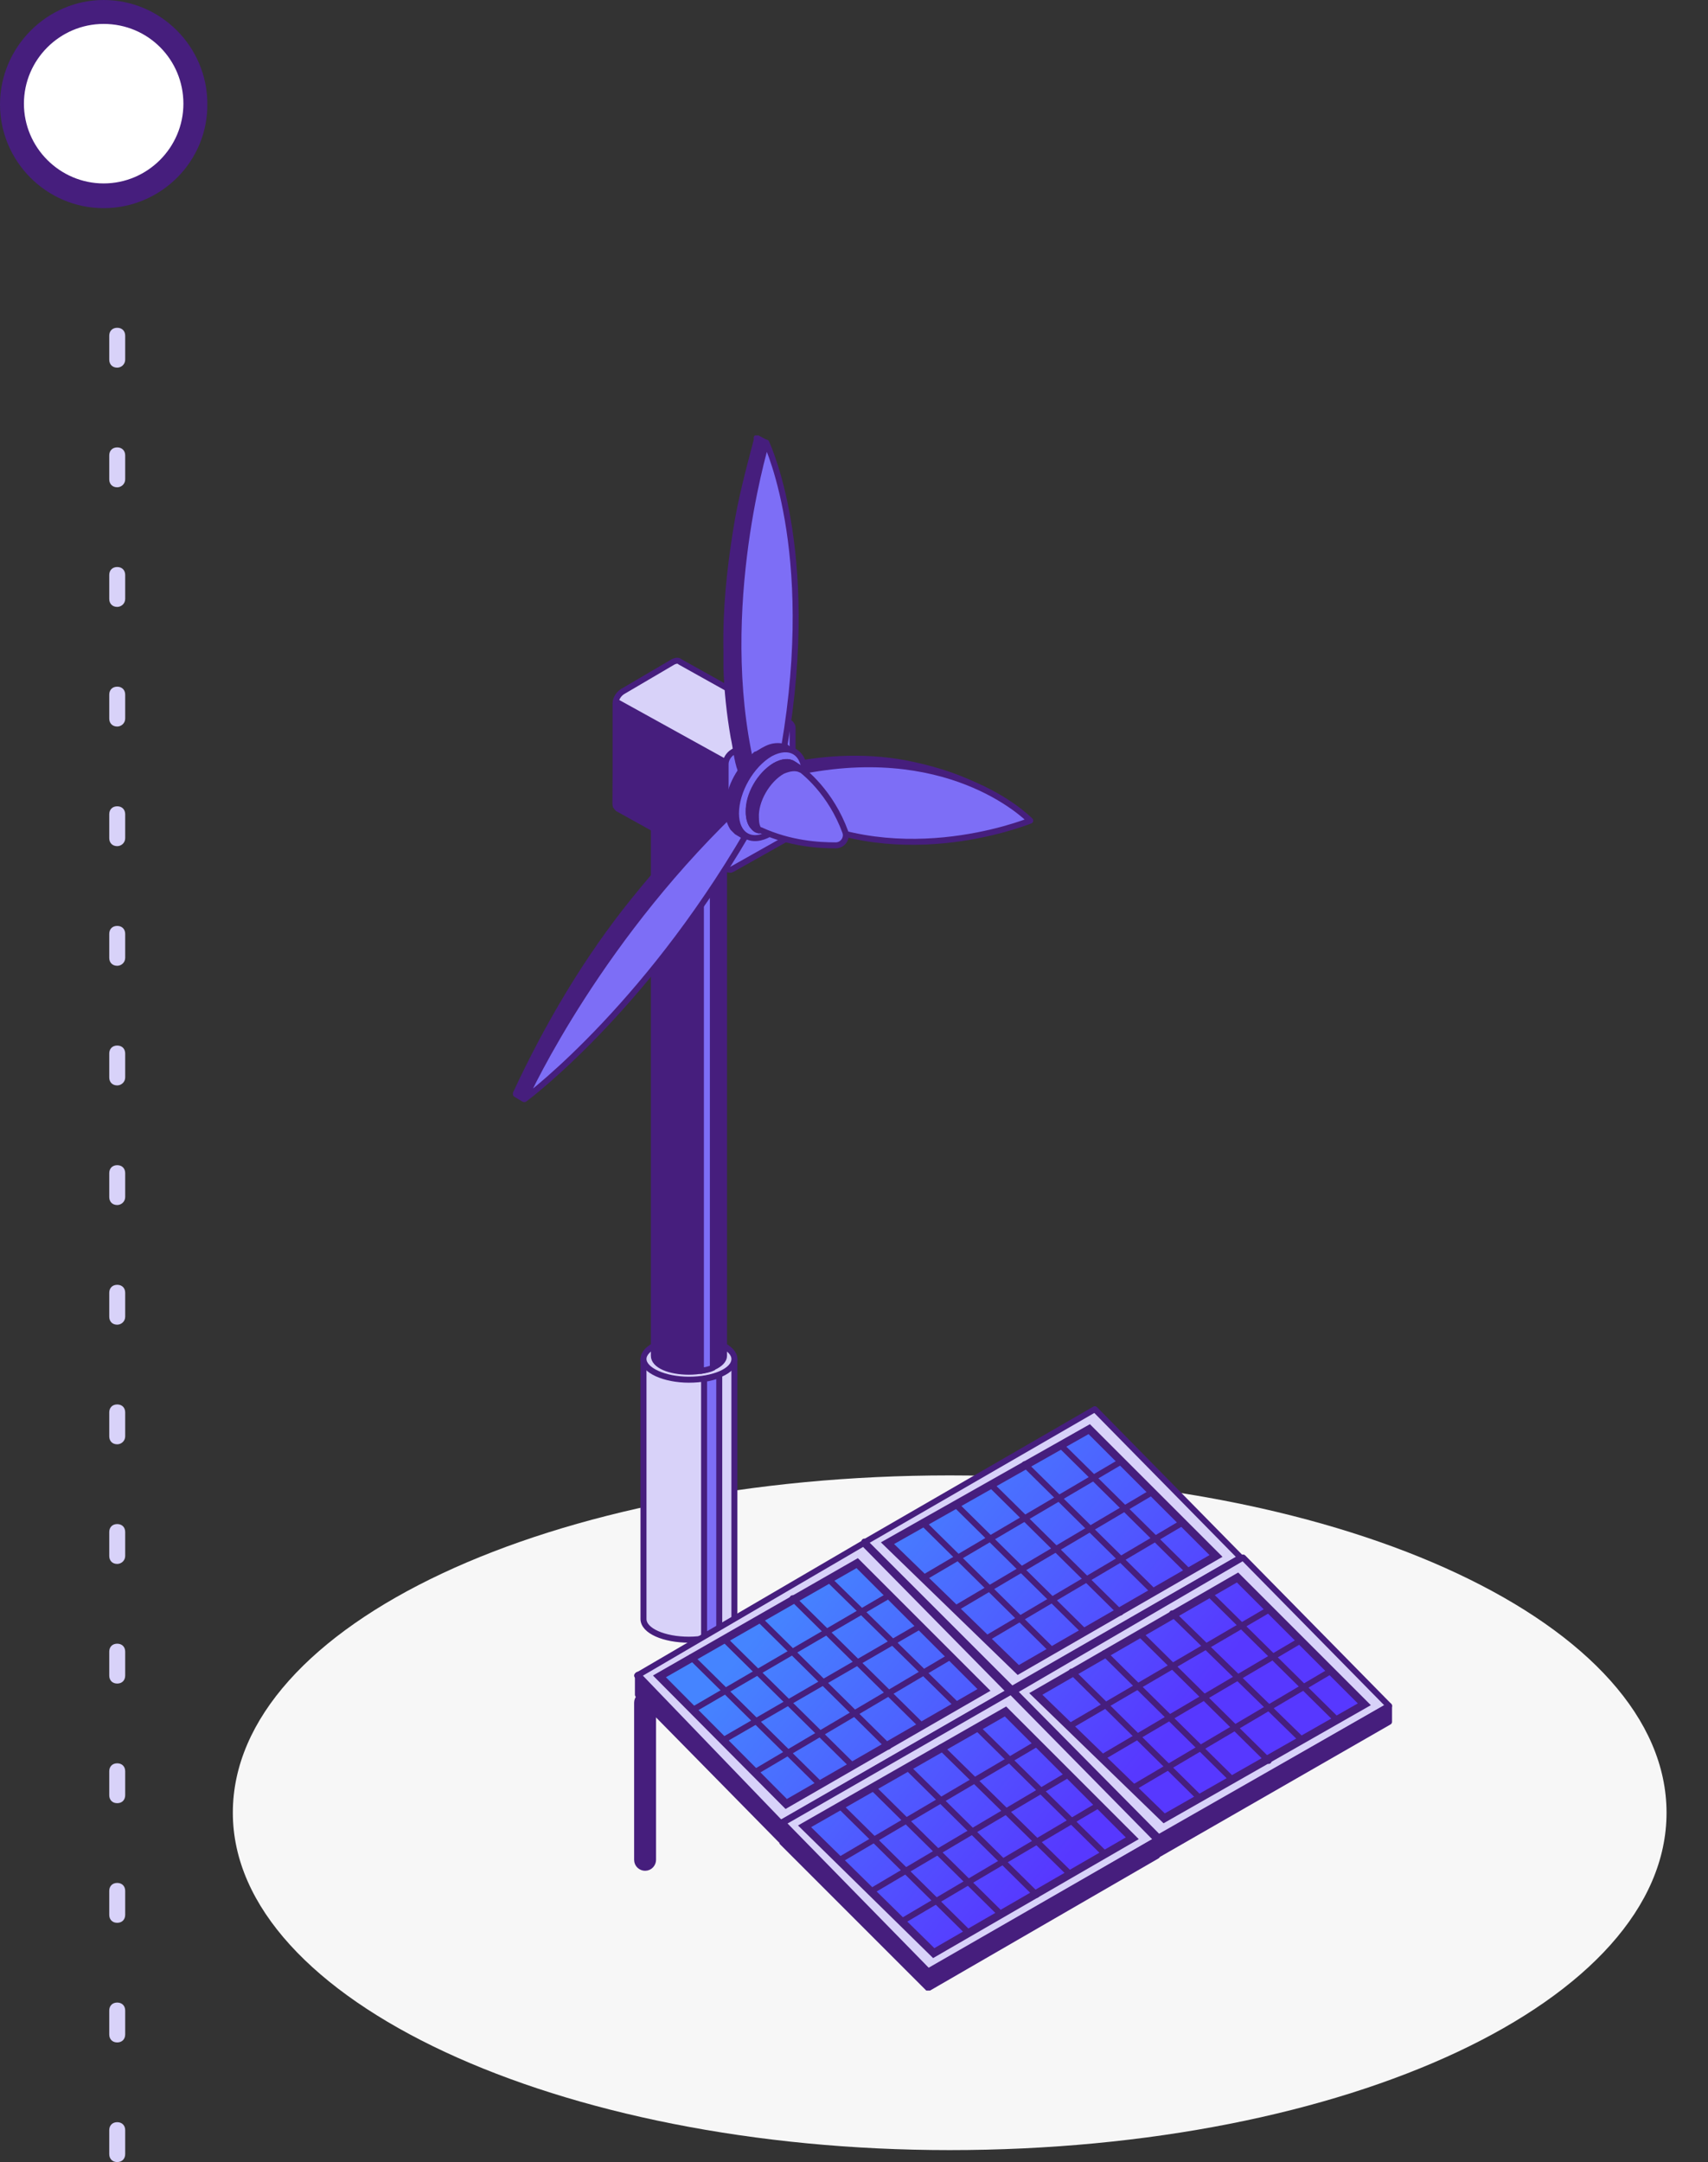 <?xml version="1.0" encoding="utf-8"?>
<!-- Generator: Adobe Illustrator 27.0.0, SVG Export Plug-In . SVG Version: 6.00 Build 0)  -->
<svg version="1.1" id="Livello_1" xmlns="http://www.w3.org/2000/svg" xmlns:xlink="http://www.w3.org/1999/xlink" x="0px" y="0px"
	 viewBox="0 0 214.2 271.1" style="enable-background:new 0 0 214.2 271.1;" xml:space="preserve">
<rect x="0" y="0" width="214.2" height="271.1" fill="#333333" stroke="none"/>
<style type="text/css">
	.st0{fill:#FFFFFF;}
	.st1{fill:#461E7D;}
	.st2{fill:#D8D2F9;}
	.st3{fill:#F7F7F7;}
	.st4{clip-path:url(#SVGID_00000059290368501233296060000016075842070367658911_);}
	.st5{fill:#D8D2F9;stroke:#461E7D;stroke-width:0.75;stroke-linecap:round;stroke-linejoin:round;}
	.st6{fill:#7D6EF6;stroke:#461E7D;stroke-width:0.75;stroke-linecap:round;stroke-linejoin:round;}
	.st7{fill:#461E7D;stroke:#461E7D;stroke-width:0.75;stroke-linecap:round;stroke-linejoin:round;}
	.st8{fill:#ECF5FF;}
	.st9{fill:#6F7312;}
	.st10{fill:#AFC1D3;}
	.st11{fill:url(#SVGID_00000088103237749429359650000009458604197010606754_);stroke:#461E7D;stroke-miterlimit:10;}
	.st12{fill:none;stroke:#461E7D;stroke-width:0.75;stroke-linecap:round;stroke-linejoin:round;}
	.st13{fill:url(#SVGID_00000075877755304456503670000012926643450978914190_);stroke:#461E7D;stroke-miterlimit:10;}
	.st14{fill:url(#SVGID_00000030469749826068474130000009888205137406243989_);stroke:#461E7D;stroke-miterlimit:10;}
	.st15{fill:url(#SVGID_00000070085467407549166880000013955390804707293609_);stroke:#461E7D;stroke-miterlimit:10;}
</style>
<g>
	<circle class="st0" cx="13" cy="13" r="11.5"/>
	<path class="st1" d="M13,26.1c-7.2,0-13-5.9-13-13C0,5.9,5.9,0,13,0c7.2,0,13,5.9,13,13C26.1,20.2,20.2,26.1,13,26.1z M13,3
		C7.5,3,3,7.5,3,13s4.5,10,10,10s10-4.5,10-10S18.6,3,13,3z"/>
</g>
<g>
	<path class="st2" d="M14.7,271.1c-0.6,0-1-0.4-1-1v-3c0-0.6,0.4-1,1-1s1,0.4,1,1v3C15.7,270.7,15.3,271.1,14.7,271.1z M14.7,256.1
		c-0.6,0-1-0.4-1-1v-3c0-0.6,0.4-1,1-1s1,0.4,1,1v3C15.7,255.7,15.3,256.1,14.7,256.1z M14.7,241.1c-0.6,0-1-0.4-1-1v-3
		c0-0.6,0.4-1,1-1s1,0.4,1,1v3C15.7,240.7,15.3,241.1,14.7,241.1z M14.7,226.1c-0.6,0-1-0.4-1-1v-3c0-0.6,0.4-1,1-1s1,0.4,1,1v3
		C15.7,225.7,15.3,226.1,14.7,226.1z M14.7,211.1c-0.6,0-1-0.4-1-1v-3c0-0.6,0.4-1,1-1s1,0.4,1,1v3
		C15.7,210.7,15.3,211.1,14.7,211.1z M14.7,196.1c-0.6,0-1-0.4-1-1v-3c0-0.6,0.4-1,1-1s1,0.4,1,1v3
		C15.7,195.7,15.2,196.1,14.7,196.1z M14.7,181.1c-0.6,0-1-0.4-1-1v-3c0-0.6,0.4-1,1-1s1,0.4,1,1v3
		C15.7,180.7,15.2,181.1,14.7,181.1z M14.7,166.1c-0.6,0-1-0.4-1-1v-3c0-0.6,0.4-1,1-1s1,0.4,1,1v3
		C15.7,165.7,15.2,166.1,14.7,166.1z M14.7,151.1c-0.6,0-1-0.4-1-1v-3c0-0.6,0.4-1,1-1s1,0.4,1,1v3
		C15.7,150.7,15.2,151.1,14.7,151.1z M14.7,136.1c-0.6,0-1-0.4-1-1v-3c0-0.6,0.4-1,1-1s1,0.4,1,1v3
		C15.7,135.7,15.2,136.1,14.7,136.1z M14.7,121.1c-0.6,0-1-0.4-1-1v-3c0-0.6,0.4-1,1-1s1,0.4,1,1v3
		C15.7,120.7,15.2,121.1,14.7,121.1z M14.7,106.1c-0.6,0-1-0.4-1-1v-3c0-0.6,0.4-1,1-1s1,0.4,1,1v3
		C15.7,105.7,15.2,106.1,14.7,106.1z M14.7,91.1c-0.6,0-1-0.4-1-1v-3c0-0.6,0.4-1,1-1s1,0.4,1,1v3C15.7,90.7,15.2,91.1,14.7,91.1z
		 M14.7,76.1c-0.6,0-1-0.4-1-1v-3c0-0.6,0.4-1,1-1s1,0.4,1,1v3C15.7,75.7,15.2,76.1,14.7,76.1z M14.7,61.1c-0.6,0-1-0.4-1-1v-3
		c0-0.6,0.4-1,1-1s1,0.4,1,1v3C15.7,60.7,15.2,61.1,14.7,61.1z M14.7,46.1c-0.6,0-1-0.4-1-1v-3c0-0.6,0.4-1,1-1s1,0.4,1,1v3
		C15.7,45.7,15.2,46.1,14.7,46.1z"/>
</g>
<path class="st3" d="M119.1,269.6c49.9,0,89.9-18.7,89.9-42.3s-40-42.3-89.9-42.3c-49.9,0-89.9,18.7-89.9,42.3
	S70.2,269.6,119.1,269.6z"/>
<g>
	<defs>
		<rect id="SVGID_1_" x="61.6" y="54.6" width="115" height="195"/>
	</defs>
	<clipPath id="SVGID_00000088824082795164368180000014588821810736505248_">
		<use xlink:href="#SVGID_1_"  style="overflow:visible;"/>
	</clipPath>
	<g style="clip-path:url(#SVGID_00000088824082795164368180000014588821810736505248_);">
		<path class="st5" d="M80.7,170.4v32.6c0,1.5,2.6,2.6,5.7,2.6s5.7-1.2,5.7-2.6v-32.6H80.7z"/>
		<path class="st5" d="M92.1,170.4c0,1.5-2.6,2.6-5.7,2.6s-5.7-1.2-5.7-2.6s2.6-2.6,5.7-2.6S92.1,169,92.1,170.4z"/>
		<path class="st6" d="M90.2,172.4V205c-0.5,0.2-1.2,0.4-1.9,0.5v-32.6C89,172.8,89.7,172.6,90.2,172.4z"/>
		<path class="st7" d="M82,100.8v69.2c0,1.2,2,2,4.4,2c2.4,0,4.4-0.9,4.4-2v-69.2H82z"/>
		<path class="st8" d="M90,100.8c0,1.1-2,2-4.4,2c-2.4,0-4.4-0.9-4.4-2s2-2,4.4-2C88.1,98.8,90,99.7,90,100.8z"/>
		<path class="st6" d="M89.4,102.3v69.2c-0.4,0.2-0.9,0.3-1.5,0.4v-69.2C88.5,102.6,89,102.5,89.4,102.3z"/>
		<path class="st5" d="M99.1,90.7L85.3,83c-0.2-0.2-0.5-0.2-0.9,0l-6.3,3.7c-0.5,0.3-0.9,0.9-0.9,1.5v12.7c0,0.2,0.2,0.4,0.3,0.5
			l13.7,7.6l0.2-0.3l-0.2-0.2l6.9-4c0.4-0.2,0.5-0.5,0.5-1V91L99.1,90.7z"/>
		<path class="st7" d="M77.3,88l14.1,7.8v12.4l-0.2,0.2l0.2,0.2l-0.2,0.3l-13.7-7.6c-0.2-0.1-0.3-0.2-0.3-0.5L77.3,88
			C77.3,88.1,77.3,88.1,77.3,88z"/>
		<path class="st6" d="M98.2,90.6l-6.3,3.7c-0.5,0.3-0.9,0.9-0.9,1.5v12.7c0,0.4,0.5,0.7,0.8,0.5l7.1-4c0.4-0.2,0.5-0.5,0.5-1V91.3
			C99.4,90.7,98.7,90.3,98.2,90.6z"/>
		<path class="st7" d="M92,101.7c-6.6,6.2-12.4,13.3-17.4,20.8c-3.2,4.8-6.2,9.8-8.7,15c0,0,0,0.1-0.1,0.1c0,0,0,0.1-0.1,0.1v0.1
			l-1-0.6v-0.1c4-8.6,8.9-16.9,14.8-24.2c3.8-4.7,8-9.4,12.5-13.5l1.4,0.8C93.1,100.7,92.6,101.2,92,101.7z"/>
		<path class="st6" d="M93.6,100.2c-18.2,16.9-27.3,36.5-27.8,37.6c0.8-0.6,16.1-12.2,29.2-35.6l-0.7-1L93.6,100.2L93.6,100.2z"/>
		<path class="st9" d="M99.5,100.9l-1.9-1.1c0.3,0.2,0.5,0.3,0.9,0.5l1.9,1.1C100.1,101.2,99.8,101.1,99.5,100.9z"/>
		<path class="st10" d="M98.6,97.3l1-2.5l1.9,1.1l-1,2.5l-1,2.5l-1.9-1.1L98.6,97.3z"/>
		<path class="st7" d="M124.1,99.4C124.1,99.4,124.1,99.3,124.1,99.4c-0.2-0.1-0.4-0.2-0.6-0.3c-3.2-1.6-6.7-2.5-10.2-2.9
			c-3.6-0.4-7.2-0.2-10.7,0.4c-1.1,0.2-2.4,0.3-3.5,0.6l-1.6-0.9c5.2-1.2,10.6-1.6,16-0.6c3.1,0.6,6.2,1.5,9,2.9c0,0,0,0.1,0.1,0.1
			c0.1,0.1,0.3,0.2,0.5,0.2h0.1c0.2,0.1,0.3,0.2,0.5,0.3l1.6,0.9c-0.1-0.1-0.3-0.2-0.5-0.2h-0.1C124.4,99.6,124.2,99.5,124.1,99.4z"
			/>
		<path class="st7" d="M91.1,81.6c-0.1-5.1,0.4-10,1.2-15c0.6-3.9,1.6-7.6,2.6-11.4V55V55v-0.1l1.1,0.6v0.1v0.2V56
			c-2.7,11.1-4.1,22.2-2.9,33.3c0.1,1.5,0.4,3.1,0.6,4.6c0.1,0.7,0.5,1.4,0.6,2.1c0.1,0.3,0.2,1.6,0.3,2c-0.7-0.4-1.4-0.6-1.7-1.4
			c-0.5-1.3-0.6-2.9-0.9-4.2c-0.5-2.9-0.8-5.7-0.9-8.6C91.1,83,91.1,82.3,91.1,81.6L91.1,81.6z"/>
		<path class="st6" d="M96.1,55.5c-0.3,1.1-6.7,22.7-1.4,42.4l1.6-0.9l1.6-0.9C102.9,70.3,96.4,56.2,96.1,55.5z"/>
		<path class="st6" d="M99.1,97l-0.8,2l-0.8,2c14.2,8.8,30.9,2.2,31.7,1.9C128.7,102.4,118.7,92.5,99.1,97L99.1,97z"/>
		<path class="st7" d="M93.3,104.7c-0.7-0.7-1.1-2-1-3c0-0.2,0.1-0.4,0.1-0.6c0.6-2.2,1.6-4.4,3.3-5.8c0.1-0.1,0.2-0.1,0.3-0.2
			c0.4-0.3,1-0.6,1.6-0.8c0.6-0.2,1.3-0.2,1.9,0h0.1c0.1,0,0.1,0.1,0.1,0.1l-1-0.6c-0.1,0-0.1-0.1-0.1-0.1h-0.1
			c-0.6-0.2-1.3-0.2-1.9,0c-0.6,0.2-1.2,0.6-1.7,0.9h-0.1l-0.1,0.1c-1.9,1.6-3.2,3.9-3.4,6.4c-0.1,0.9,0.1,1.9,0.6,2.7l0.4,0.4
			c0.1,0,0.1,0.1,0.1,0.1l1,0.6C93.4,104.7,93.4,104.7,93.3,104.7C93.3,104.7,93.3,104.7,93.3,104.7L93.3,104.7z"/>
		<path class="st6" d="M96.6,94.5c-2.4,1.4-4.3,4.7-4.3,7.5c0,2.7,1.9,3.9,4.3,2.5c2.4-1.4,4.3-4.7,4.3-7.5
			C100.9,94.3,99,93.2,96.6,94.5z"/>
		<path class="st6" d="M94.5,103.7c-0.4-0.4-0.6-1.1-0.6-1.9c0-2.1,1.5-4.7,3.3-5.8c0.9-0.5,1.7-0.6,2.3-0.2
			c0.1,0.1,0.2,0.1,0.3,0.2c1.1,0.7,4.4,3.4,6.2,8.3c0.3,0.8-0.3,1.7-1.2,1.7c-2.1,0-5.7-0.2-9.4-1.9
			C95.1,104.2,94.7,104,94.5,103.7L94.5,103.7z"/>
		<path class="st7" d="M97.2,96c0.9-0.5,1.7-0.6,2.3-0.2c0.1,0.1,0.2,0.1,0.3,0.2c0.1,0.1,0.4,0.2,0.7,0.5h-0.1
			c-0.6-0.3-1.4-0.2-2.3,0.2c-1.9,1.1-3.4,3.7-3.3,5.8c0,0.7,0.1,1.2,0.4,1.6c-0.2-0.1-0.5-0.2-0.7-0.4c-0.4-0.4-0.6-1.1-0.6-1.9
			C93.8,99.7,95.3,97.1,97.2,96z"/>
		<path class="st7" d="M80.9,212.5L80.9,212.5c-0.6,0-1,0.5-1,1v19.7c0,0.6,0.5,1,1,1h0c0.6,0,1-0.5,1-1v-19.7
			C82,213,81.5,212.5,80.9,212.5z"/>
		<path class="st5" d="M155.6,195.3l-18.3-18.6l-28.9,16.7l18.5,18.5L155.6,195.3z"/>
		
			<linearGradient id="SVGID_00000174598551621707607380000014707431218047341952_" gradientUnits="userSpaceOnUse" x1="113.745" y1="92.673" x2="152.065" y2="61.477" gradientTransform="matrix(1 0 0 -1 0 272)">
			<stop  offset="3.000000e-02" style="stop-color:#4584FF"/>
			<stop  offset="1" style="stop-color:#5738FF"/>
		</linearGradient>
		<path style="fill:url(#SVGID_00000174598551621707607380000014707431218047341952_);stroke:#461E7D;stroke-miterlimit:10;" d="
			M152.5,195.1l-15.9-15.9l-25.3,14.3l16.4,15.9L152.5,195.1z"/>
		<path class="st7" d="M155.6,197.3v-2l-28.7,16.5l-18.5-18.5v2.5l18.5,18.1L155.6,197.3z"/>
		<path class="st12" d="M149.1,197.1L133,181.2"/>
		<path class="st12" d="M144.6,199.5l-16.1-15.9"/>
		<path class="st12" d="M140.5,202.2l-16.1-15.9"/>
		<path class="st12" d="M136,204.6l-16.1-15.9"/>
		<path class="st12" d="M131.9,206.9L115.8,191"/>
		<path class="st12" d="M140.7,183.2l-24.8,14.6"/>
		<path class="st12" d="M144.5,187.1l-24.7,14.6"/>
		<path class="st12" d="M148,191.1l-24.2,14.3"/>
		<path class="st5" d="M174.2,213.9l-18.3-18.6l-28.8,16.8l18.2,18.4L174.2,213.9z"/>
		
			<linearGradient id="SVGID_00000045612641695468744360000001190186103427168924_" gradientUnits="userSpaceOnUse" x1="111.992" y1="90.512" x2="150.312" y2="59.324" gradientTransform="matrix(1 0 0 -1 0 272)">
			<stop  offset="3.000000e-02" style="stop-color:#4584FF"/>
			<stop  offset="1" style="stop-color:#5738FF"/>
		</linearGradient>
		<path style="fill:url(#SVGID_00000045612641695468744360000001190186103427168924_);stroke:#461E7D;stroke-miterlimit:10;" d="
			M171.1,213.7l-15.9-15.9l-25.3,14.6L146,228L171.1,213.7z"/>
		<path class="st7" d="M174.2,215.9v-2l-28.9,16.5l-18.2-18.4v2.5l18.2,18L174.2,215.9z"/>
		<path class="st12" d="M167.7,215.7l-16.1-15.9"/>
		<path class="st12" d="M163.2,218.1L147,202.3"/>
		<path class="st12" d="M159.1,220.8l-16.1-15.9"/>
		<path class="st12" d="M154.6,223.2l-16.1-15.9"/>
		<path class="st12" d="M150.5,225.5l-16.1-15.9"/>
		<path class="st12" d="M159.2,201.8l-24.8,14.5"/>
		<path class="st12" d="M163.1,205.7l-24.6,14.5"/>
		<path class="st12" d="M166.6,209.7L142.4,224"/>
		<path class="st5" d="M126.6,212.1l-18.3-18.6l-28.4,16.6l17.9,18.6L126.6,212.1z"/>
		
			<linearGradient id="SVGID_00000093884877859797321130000007886424841504671877_" gradientUnits="userSpaceOnUse" x1="93.931" y1="68.327" x2="132.244" y2="37.131" gradientTransform="matrix(1 0 0 -1 0 272)">
			<stop  offset="3.000000e-02" style="stop-color:#4584FF"/>
			<stop  offset="1" style="stop-color:#5738FF"/>
		</linearGradient>
		<path style="fill:url(#SVGID_00000093884877859797321130000007886424841504671877_);stroke:#461E7D;stroke-miterlimit:10;" d="
			M123.4,211.9L107.5,196l-24.8,14.2l15.9,16L123.4,211.9z"/>
		<path class="st7" d="M126.6,214.1v-2l-28.7,16.5l-17.9-18.6v2.5l17.9,18.2L126.6,214.1z"/>
		<path class="st12" d="M120.1,213.9L103.9,198"/>
		<path class="st12" d="M115.5,216.3l-16.1-15.9"/>
		<path class="st12" d="M111.4,219l-16.1-15.9"/>
		<path class="st12" d="M106.9,221.4l-16.1-15.9"/>
		<path class="st12" d="M102.8,223.7l-16.1-15.9"/>
		<path class="st12" d="M111.6,200l-24.7,14.4"/>
		<path class="st12" d="M115.4,203.9l-24.7,14.3"/>
		<path class="st12" d="M118.9,207.9l-24.2,14.3"/>
		<path class="st5" d="M145.1,230.7l-18.3-18.6l-28.7,16.5l18.3,18.7L145.1,230.7z"/>
		
			<linearGradient id="SVGID_00000021829746555921173440000006006773817735532715_" gradientUnits="userSpaceOnUse" x1="92.21" y1="66.215" x2="130.531" y2="35.027" gradientTransform="matrix(1 0 0 -1 0 272)">
			<stop  offset="3.000000e-02" style="stop-color:#4584FF"/>
			<stop  offset="1" style="stop-color:#5738FF"/>
		</linearGradient>
		<path style="fill:url(#SVGID_00000021829746555921173440000006006773817735532715_);stroke:#461E7D;stroke-miterlimit:10;" d="
			M142,230.5l-15.9-15.9L100.9,229l16.2,15.9L142,230.5z"/>
		<path class="st7" d="M145.1,232.7v-2l-28.7,16.5l-18.3-18.7v2.5l18.3,18.3L145.1,232.7z"/>
		<path class="st12" d="M138.6,232.5l-16.1-15.9"/>
		<path class="st12" d="M134.1,234.9L118,219.1"/>
		<path class="st12" d="M130,237.6l-16.1-15.9"/>
		<path class="st12" d="M125.5,240l-16.1-15.9"/>
		<path class="st12" d="M121.4,242.3l-16.1-15.9"/>
		<path class="st12" d="M130.1,218.6l-24.6,14.5"/>
		<path class="st12" d="M134,222.5L109.5,237"/>
		<path class="st12" d="M137.5,226.5l-24.2,14.3"/>
	</g>
</g>
</svg>
